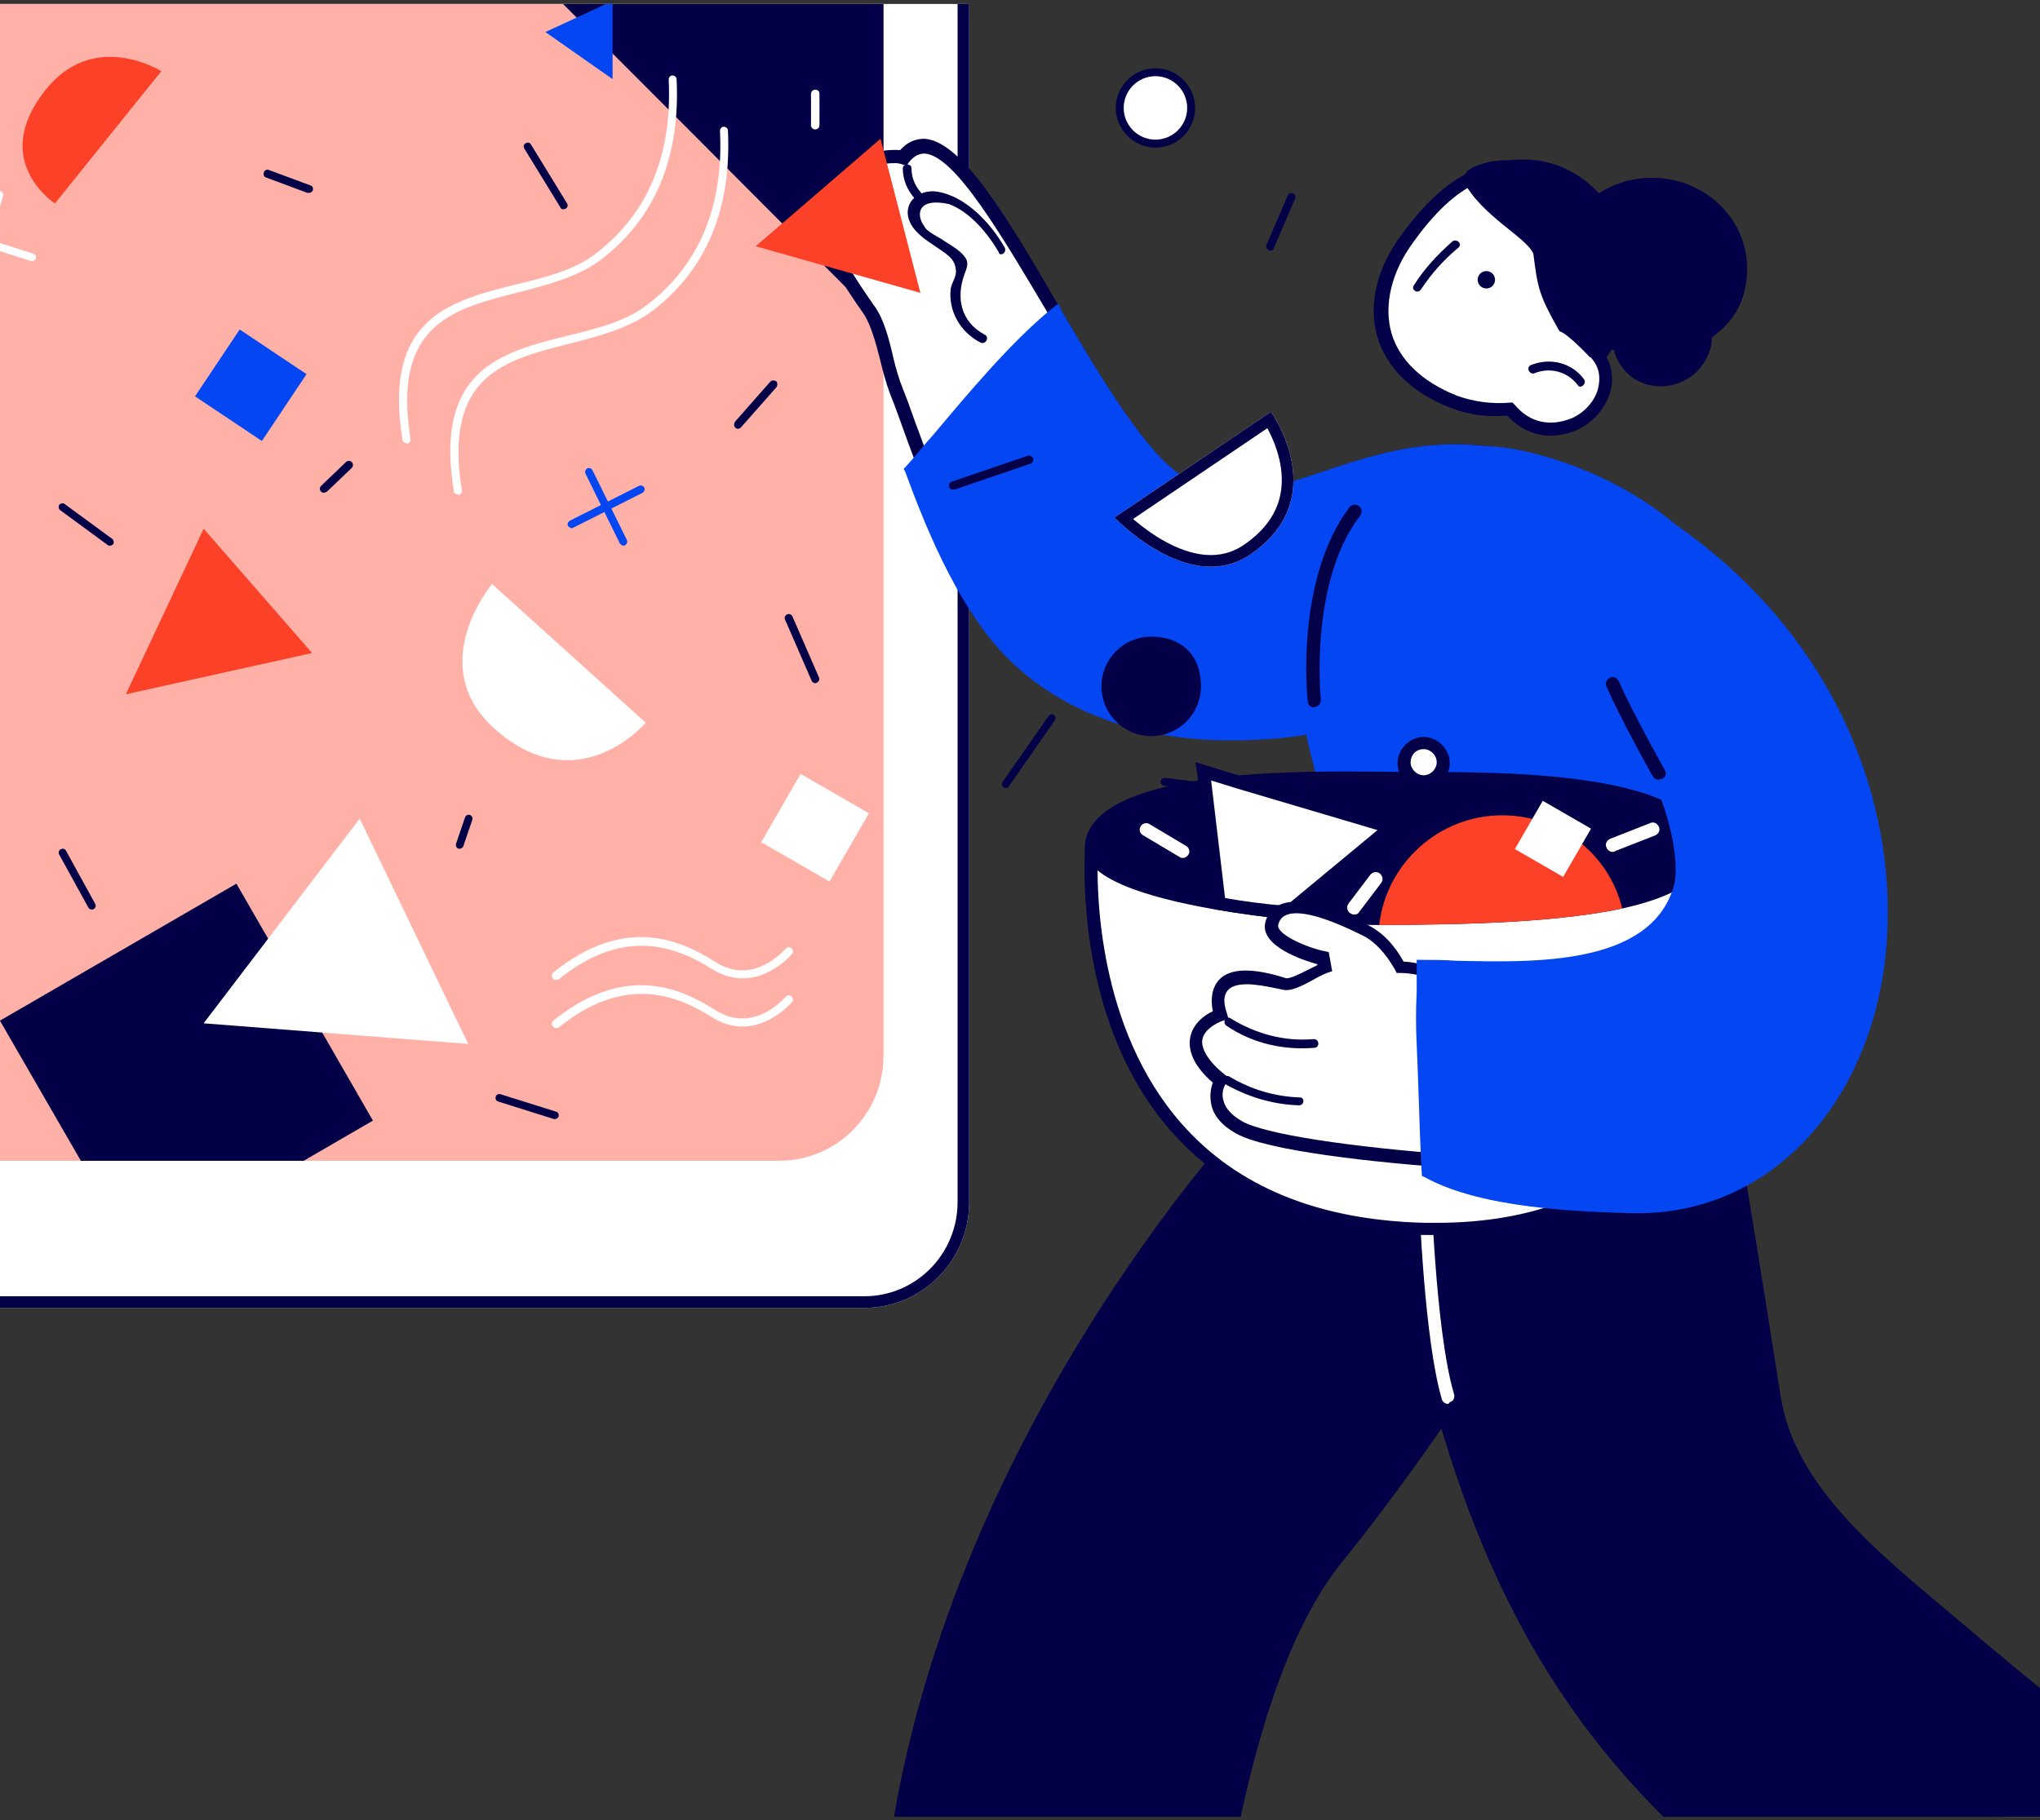 <svg width="270" height="241" viewBox="0 0 270 241" fill="none" xmlns="http://www.w3.org/2000/svg">
<rect x="0" y="0" width="270" height="241" fill="#333333" stroke="none"/>
<g clip-path="url(#clip0)">
<path d="M174.594 137.1C145.199 166.495 116.38 214.334 116.38 262.75L160.53 265.632C160.53 265.632 163.412 224.363 177.591 206.841C196.611 183.325 219.09 145.746 220.012 134.795C220.704 123.844 174.594 137.1 174.594 137.1Z" fill="#030047"/>
<path d="M274.074 229.666L300.126 245.92L268.54 294.796C268.54 294.796 263.123 291.569 265.313 279.811C267.503 268.053 253.209 255.833 253.209 255.833L274.074 229.666Z" fill="white"/>
<path d="M268.885 295.952L268.193 295.491C267.963 295.376 262.314 291.803 264.504 279.583C266.579 268.402 252.746 256.528 252.631 256.413L251.939 255.837L273.842 228.401L301.392 245.462L268.885 295.952ZM254.476 255.721C257.242 258.258 268.308 269.093 266.349 279.929C264.85 288.344 267.271 292.148 268.539 293.532L299.087 246.154L274.418 230.822L254.476 255.721Z" fill="#030047"/>
<path d="M182.774 148.974C192.112 222.519 216.55 242.116 257.011 268.745L282.487 233.471C282.487 233.471 271.19 224.71 258.741 214.104C248.942 205.805 237.645 197.044 235.686 184.94C226.233 124.766 225.196 121.308 216.435 114.622C207.674 107.936 182.774 148.974 182.774 148.974Z" fill="#030047"/>
<path d="M191.65 185.862C191.304 185.862 190.958 185.632 190.843 185.286C188.538 177.447 187.846 160.156 187.731 156.352C183.811 155.545 178.278 153.009 177.932 152.894C177.471 152.663 177.356 152.202 177.471 151.741C177.702 151.28 178.163 151.165 178.624 151.28C178.739 151.28 184.964 154.162 188.653 154.623L189.345 154.738V155.43C189.345 155.66 189.921 176.179 192.457 184.594C192.572 185.055 192.342 185.517 191.881 185.632C191.765 185.862 191.65 185.862 191.65 185.862Z" fill="white"/>
<path d="M114.41 173.146H-17.938C-25.57 173.146 -31.803 166.984 -31.803 159.281V-29.787C-31.803 -37.42 -25.641 -43.652 -17.938 -43.652H114.41C122.043 -43.652 128.275 -37.49 128.275 -29.787V159.281C128.205 166.913 122.043 173.146 114.41 173.146Z" fill="white"/>
<path fill-rule="evenodd" clip-rule="evenodd" d="M-17.938 171.609H114.41C121.179 171.609 126.672 166.078 126.738 159.273V-29.787C126.738 -36.636 121.199 -42.115 114.41 -42.115H-17.938C-24.787 -42.115 -30.266 -36.576 -30.266 -29.787V159.281C-30.266 166.13 -24.727 171.609 -17.938 171.609ZM128.275 159.281V-29.787C128.275 -37.49 122.043 -43.652 114.41 -43.652H-17.938C-25.641 -43.652 -31.803 -37.42 -31.803 -29.787V159.281C-31.803 166.984 -25.57 173.146 -17.938 173.146H114.41C122.043 173.146 128.205 166.913 128.275 159.281Z" fill="#030047"/>
<path d="M116.932 -18.724V139.813C116.932 147.446 110.77 153.678 103.067 153.678H-6.733C-14.366 153.678 -20.598 147.516 -20.598 139.813V-18.724C-20.598 -26.357 -14.435 -32.589 -6.733 -32.589H103.067C110.77 -32.519 116.932 -26.357 116.932 -18.724Z" fill="#FFB1A7"/>
<path d="M64.135 -9.83C81.781 7.746 99.358 25.392 116.934 43.039V-18.654C116.934 -26.286 110.772 -32.519 103.069 -32.519H41.307C48.939 -24.956 56.572 -17.393 64.135 -9.83Z" fill="#030047"/>
<path d="M51.882 158.86H44.459V166.283H51.882V158.86Z" fill="white"/>
<path d="M196.493 59.868C175.974 57.562 164.101 74.853 151.536 59.868C140.124 46.265 126.291 11.798 119.374 20.79C116.608 20.674 114.763 20.79 112.688 24.594C108.654 25.401 104.273 25.977 114.879 41.078C116.608 43.499 117.184 48.456 118.452 51.683C122.833 62.75 126.867 77.044 134.936 84.652C154.303 102.635 188.885 94.565 193.957 87.764C202.833 75.891 196.493 59.868 196.493 59.868Z" fill="white"/>
<path d="M166.521 96.411C157.184 96.411 144.389 94.451 134.475 85.23C127.674 78.889 123.639 67.938 120.066 58.255C119.259 56.065 118.567 53.99 117.76 52.03C117.299 50.762 116.838 49.148 116.492 47.65C115.916 45.344 115.224 42.924 114.302 41.54C108.769 33.702 106.809 28.975 107.846 26.439C108.538 24.595 110.498 24.134 112.342 23.788C114.417 20.099 116.492 19.753 119.143 19.869C120.066 18.831 121.103 18.37 122.371 18.37C127.328 18.716 133.322 28.745 140.123 40.503C144.158 47.419 148.423 54.682 152.343 59.293C159.374 67.708 165.945 65.517 174.937 62.52C181.161 60.445 188.193 58.025 196.723 59.062H197.3L197.53 59.523C197.761 60.215 203.871 76.238 194.994 88.227C192.228 91.915 182.89 95.258 172.631 96.181C170.787 96.296 168.712 96.411 166.521 96.411ZM118.337 21.598C116.492 21.598 115.109 22.059 113.61 25.056L113.38 25.402L112.803 25.517C111.305 25.863 109.806 26.094 109.46 27.131C108.653 28.975 110.844 33.586 115.8 40.618C116.953 42.232 117.645 44.768 118.221 47.304C118.567 48.803 119.028 50.301 119.489 51.454C120.296 53.414 120.988 55.604 121.795 57.679C125.253 67.247 129.288 77.967 135.743 84.077C147.501 95.028 163.755 95.374 172.4 94.567C183.351 93.529 191.421 90.071 193.496 87.304C200.989 77.16 196.954 63.558 196.032 60.791C188.078 60.1 181.392 62.29 175.513 64.249C166.521 67.247 158.798 69.898 151.075 60.561C147.04 55.834 142.89 48.572 138.74 41.54C132.631 31.281 126.406 20.56 122.371 20.33C121.91 20.33 121.103 20.445 120.296 21.483L120.066 21.828H119.605C119.028 21.598 118.682 21.598 118.337 21.598Z" fill="#030047"/>
<path d="M196.49 59.87C175.971 57.564 164.098 74.855 151.533 59.87C147.729 55.259 143.695 48.458 139.66 41.656C133.089 47.074 126.173 55.835 120.64 62.291C124.098 71.628 128.478 81.541 134.703 87.305C154.069 105.288 188.998 94.567 194.07 87.651C202.831 75.893 196.49 59.87 196.49 59.87Z" fill="#0346F2"/>
<path d="M163.064 98.025C151.306 98.025 141.277 94.567 134.13 87.881C127.444 81.656 122.948 71.051 119.836 62.521L119.605 62.06L119.951 61.714C121.104 60.446 122.257 58.947 123.525 57.564C128.366 51.8 133.784 45.345 139.087 40.964L140.049 40.21L140.51 41.132C144.198 47.472 148.464 54.619 152.383 59.23C159.415 67.645 165.831 65.518 174.822 62.521C181.047 60.446 188.079 58.025 196.609 59.062H197.185L197.416 59.523C197.646 60.215 203.756 76.238 194.88 88.227C192.113 91.916 181.393 96.642 168.712 97.795C166.753 97.91 164.908 98.025 163.064 98.025ZM121.68 62.405C124.793 70.705 129.058 80.849 135.398 86.613C146.003 96.527 160.759 96.757 168.597 96.066C180.355 95.028 190.961 90.648 193.497 87.189C200.989 77.045 196.955 63.443 196.033 60.676C188.079 59.985 181.393 62.175 175.514 64.135C166.522 67.132 158.799 69.783 151.075 60.446C147.271 55.95 143.237 49.149 139.663 42.924C134.706 47.189 129.634 53.299 125.023 58.601C123.755 59.985 122.718 61.253 121.68 62.405Z" fill="#0346F2"/>
<path d="M132.978 32.778C131.134 29.551 127.906 26.092 124.218 25.401C121.912 24.94 119.491 26.553 120.298 29.09C120.875 30.703 122.488 31.741 123.872 32.663C125.14 33.585 126.523 34.162 126.523 36.006C126.523 36.698 125.947 37.505 125.831 38.196C125.486 41.193 127.099 43.96 129.751 45.343C130.442 45.689 131.019 44.652 130.327 44.306C127.099 42.577 126.523 39.349 127.676 36.237C128.137 35.084 128.252 34.508 127.33 33.585C126.523 32.778 125.37 32.202 124.563 31.626C123.987 31.28 122.604 30.588 122.373 30.012C121.22 28.513 121.336 26.092 125.601 27.015C128.367 28.052 130.673 30.819 132.172 33.355C132.287 34.046 133.324 33.47 132.978 32.778Z" fill="#030047"/>
<path d="M120.41 36.582C116.837 33.7 114.301 30.818 113.379 26.092C113.263 25.401 112.111 25.631 112.226 26.438C113.148 31.395 115.799 34.392 119.488 37.504C120.18 37.85 120.987 37.043 120.41 36.582Z" fill="#030047"/>
<path d="M121.909 25.516C121.102 24.594 120.641 23.556 120.641 22.288C120.641 21.597 119.488 21.597 119.488 22.288C119.488 23.787 120.065 25.17 121.102 26.323C121.563 26.899 122.37 26.092 121.909 25.516Z" fill="#030047"/>
<path d="M208.708 24.248C208.362 24.018 208.132 23.903 207.786 23.672C207.44 23.442 207.21 23.326 206.864 23.211C203.29 21.482 199.256 21.712 195.567 23.211C194.991 23.442 194.414 23.787 193.838 24.018C190.725 25.862 188.189 28.744 185.999 31.626C180.351 39.349 181.273 49.032 192.224 53.182C194.645 54.105 197.181 54.45 199.717 54.105C202.022 56.871 205.25 57.332 208.132 56.064C211.475 54.681 213.665 50.416 211.475 47.073C212.051 46.381 212.512 45.574 212.973 44.652V44.537C216.777 37.159 214.702 28.514 208.708 24.248Z" fill="white"/>
<path d="M205.252 57.677C203.062 57.677 201.102 56.755 199.488 55.026C196.952 55.257 194.301 54.911 191.995 53.989C186.923 52.029 183.58 48.801 182.312 44.651C181.044 40.386 182.197 35.545 185.425 31.164C187.384 28.513 190.036 25.285 193.494 23.326C194.07 22.98 194.646 22.634 195.338 22.403C199.488 20.674 203.753 20.674 207.327 22.403C207.673 22.519 207.903 22.749 208.249 22.864C208.595 23.095 208.941 23.326 209.171 23.441L209.286 23.556C215.742 28.052 217.701 37.274 213.897 45.112C213.552 45.919 213.09 46.611 212.629 47.303C213.436 48.686 213.552 50.415 213.09 52.029C212.399 54.219 210.67 56.063 208.595 56.986C207.442 57.447 206.289 57.677 205.252 57.677ZM200.18 53.297L200.526 53.643C202.485 55.948 205.136 56.525 208.018 55.372C209.632 54.68 211.016 53.182 211.477 51.568C211.707 50.646 211.938 49.147 210.9 47.764L210.554 47.303L210.9 46.842C211.477 46.035 211.823 45.343 212.284 44.536V44.421C215.742 37.274 214.013 28.974 208.249 24.939L208.134 24.824C207.903 24.709 207.673 24.478 207.442 24.363C207.096 24.248 206.866 24.017 206.635 23.902C203.523 22.403 199.834 22.403 196.145 23.902C195.569 24.132 194.992 24.363 194.531 24.709C191.304 26.553 188.768 29.666 187.038 32.086C184.157 36.006 183.119 40.386 184.157 44.075C185.194 47.648 188.191 50.53 192.802 52.375C194.992 53.182 197.528 53.528 199.949 53.297H200.18Z" fill="#030047"/>
<path d="M197.874 37.103C197.91 36.468 197.423 35.923 196.788 35.888C196.152 35.852 195.608 36.339 195.572 36.974C195.537 37.61 196.023 38.154 196.659 38.19C197.294 38.225 197.839 37.739 197.874 37.103Z" fill="#030047"/>
<path d="M187.15 37.735C188.533 35.545 190.263 33.701 192.222 31.972C192.799 31.511 193.605 32.318 193.029 32.779C191.069 34.392 189.456 36.237 188.072 38.312C187.611 39.003 186.689 38.312 187.15 37.735Z" fill="#030047"/>
<path d="M202.598 48.342C205.134 47.305 208.016 47.997 209.63 50.187C210.091 50.763 209.169 51.57 208.823 50.994C207.555 49.265 205.25 48.573 203.175 49.38C202.483 49.726 201.907 48.688 202.598 48.342Z" fill="#030047"/>
<path d="M211.705 47.422C211.705 47.422 210.552 47.307 210.437 47.307C210.437 47.307 207.555 44.194 206.402 43.848C203.635 39.007 203.52 38.085 202.944 33.589C202.021 31.399 196.142 28.632 193.722 24.021C193.722 22.523 194.874 22.177 195.451 21.946C199.14 20.448 203.174 21.485 206.748 23.214C207.094 23.329 207.324 23.56 207.67 23.675C208.016 23.906 208.246 24.021 208.477 24.252C215.163 28.632 219.313 38.661 211.705 47.422Z" fill="#030047"/>
<path d="M219.2 23.559C211.477 23.213 205.713 29.438 205.252 36.931C205.137 38.429 205.598 39.582 206.405 40.504C207.673 43.271 210.439 45.346 213.667 46.383V46.498C214.013 47.997 215.166 49.495 216.549 50.302C219.2 51.801 222.658 51.225 224.733 49.034C225.886 47.766 226.578 46.268 226.578 44.654C228.883 43.04 230.612 40.735 231.073 37.622C232.342 30.014 226.347 23.789 219.2 23.559Z" fill="#030047"/>
<path d="M196.489 59.867C181.388 59.637 168.592 79.003 174.471 100.213C179.082 116.928 164.097 140.56 164.097 140.56C164.097 140.56 203.866 144.94 227.498 139.176C227.498 139.176 240.985 85.919 220.466 69.435C213.434 63.671 203.06 59.983 196.489 59.867Z" fill="#0346F2"/>
<path d="M195.109 142.983C178.625 142.983 164.331 141.484 164.1 141.484L162.717 141.369L163.408 140.216C163.524 139.985 178.164 116.7 173.668 100.561C170.44 88.919 172.515 76.93 179.201 68.284C183.697 62.406 189.922 59.062 196.262 59.062C196.377 59.062 196.492 59.062 196.607 59.062C202.717 59.178 213.438 62.636 221.046 68.861C241.68 85.46 228.885 137.219 228.423 139.409L228.308 139.87L227.847 139.985C218.279 142.291 206.175 142.983 195.109 142.983ZM165.599 139.755C172.746 140.446 205.945 143.213 226.81 138.372C228.078 132.954 238.683 85.115 219.893 70.014C212.515 64.019 202.256 60.792 196.492 60.676C190.613 60.561 184.849 63.673 180.469 69.207C174.129 77.391 172.169 88.803 175.282 99.985C179.432 114.855 168.596 134.683 165.599 139.755Z" fill="#0346F2"/>
<path d="M173.897 93.644C173.436 93.644 173.09 93.298 173.09 92.837C172.975 92.145 171.476 76.583 178.623 67.131C178.969 66.785 179.43 66.67 179.891 67.016C180.237 67.361 180.352 67.822 180.007 68.284C173.205 77.16 174.819 92.606 174.819 92.722C174.819 93.183 174.473 93.529 173.897 93.644Z" fill="#030047"/>
<path d="M190.149 162.693C189.573 162.693 189.112 162.693 188.535 162.693C174.357 162.347 163.29 157.851 155.797 149.321C143.809 135.834 144.27 116.007 144.5 111.972L232.224 110.819C232.455 115.2 233.031 137.102 220.467 150.935C213.435 158.658 203.175 162.693 190.149 162.693Z" fill="white"/>
<path d="M231.419 111.627C231.65 117.39 231.65 137.333 219.892 150.244C212.86 157.967 202.831 161.886 190.151 161.886C189.574 161.886 189.113 161.886 188.537 161.886C174.589 161.541 163.753 157.16 156.375 148.745C145.309 136.18 145.078 118.082 145.309 112.779L231.419 111.627ZM233.033 109.897L143.695 111.05C143.695 111.05 138.508 162.347 188.537 163.5C189.113 163.5 189.69 163.5 190.151 163.5C238.336 163.5 233.033 109.897 233.033 109.897Z" fill="#030047"/>
<path d="M214.701 120.274C204.441 122.464 189.917 122.349 184.614 122.464C184.038 122.464 183.346 122.464 182.539 122.464C179.542 122.464 175.392 122.233 170.896 121.772C167.553 121.426 164.095 120.965 160.752 120.389C151.53 118.775 143.576 116.239 143.576 112.204C143.691 107.132 150.493 104.596 158.562 103.328C160.406 102.982 162.251 102.867 164.21 102.637C172.164 101.945 180.234 102.176 183.577 102.176C191.415 102.406 223.692 100.792 225.652 111.743C226.459 116.239 221.502 118.775 214.701 120.274Z" fill="#030047"/>
<path d="M170.555 120.848C167.327 120.503 164.33 120.157 161.448 119.696L159.258 102.174L184.157 109.551L170.555 120.848Z" fill="white"/>
<path d="M160.297 103.326L163.64 104.364L182.314 109.897L170.21 119.926C167.444 119.695 164.677 119.349 162.141 118.888L160.297 103.326ZM158.222 100.905L158.567 103.326L160.758 120.387C164.101 120.963 167.559 121.424 170.902 121.77L186.003 109.205L164.216 102.75L158.222 100.905Z" fill="#030047"/>
<path d="M214.707 120.272C204.447 122.462 189.923 122.347 184.62 122.462C184.044 122.462 183.352 122.462 182.545 122.462C183.467 114.278 190.499 107.938 198.799 107.938C206.522 107.938 212.977 113.125 214.707 120.272Z" fill="#FB4128"/>
<path d="M210.577 109.706L204.188 106.018L200.5 112.407L206.889 116.095L210.577 109.706Z" fill="white"/>
<path d="M188.425 103.556C189.889 103.556 191.076 102.369 191.076 100.904C191.076 99.44 189.889 98.253 188.425 98.253C186.96 98.253 185.773 99.44 185.773 100.904C185.773 102.369 186.96 103.556 188.425 103.556Z" fill="white"/>
<path d="M188.425 104.48C186.465 104.48 184.967 102.866 184.967 101.022C184.967 99.177 186.581 97.564 188.425 97.564C190.269 97.564 191.883 99.177 191.883 101.022C191.883 102.866 190.269 104.48 188.425 104.48ZM188.425 99.177C187.388 99.177 186.696 99.984 186.696 100.906C186.696 101.829 187.503 102.636 188.425 102.636C189.347 102.636 190.154 101.829 190.154 100.906C190.154 99.984 189.347 99.177 188.425 99.177Z" fill="#030047"/>
<path d="M156.604 113.585C156.488 113.585 156.258 113.585 156.142 113.469L151.301 110.587C150.84 110.357 150.725 109.781 150.955 109.435C151.186 108.974 151.762 108.858 152.108 109.089L156.949 111.971C157.411 112.201 157.526 112.778 157.295 113.124C157.18 113.354 156.834 113.585 156.604 113.585Z" fill="white"/>
<path d="M213.437 112.782C213.092 112.782 212.746 112.552 212.63 112.206C212.4 111.745 212.631 111.284 213.092 111.053L218.394 108.978C218.855 108.748 219.316 108.978 219.547 109.439C219.778 109.9 219.547 110.361 219.086 110.592L213.783 112.667C213.668 112.782 213.553 112.782 213.437 112.782Z" fill="white"/>
<path d="M179.199 121.081C178.969 121.081 178.853 120.966 178.623 120.85C178.277 120.504 178.162 120.043 178.508 119.582L181.39 115.778C181.735 115.432 182.196 115.317 182.658 115.663C183.003 116.009 183.119 116.47 182.773 116.931L179.891 120.735C179.776 120.966 179.545 121.081 179.199 121.081Z" fill="white"/>
<path d="M192.804 128.92C189.922 129.035 187.386 128.113 185.311 128.113C184.273 126.269 182.775 124.194 180.7 123.271C174.36 120.159 169.172 118.891 168.365 122.465C167.789 125.116 175.167 126.96 175.167 126.96L175.397 128.228C173.438 129.035 171.247 130.764 169.979 130.419C161.564 127.767 160.527 131.456 161.564 134.453C161.564 134.453 154.187 136.989 161.68 143.214C161.68 143.214 159.259 146.672 163.985 149.439C167.443 151.514 180.585 153.243 193.841 154.05C193.265 145.289 192.919 137.566 192.804 128.92Z" fill="white"/>
<path d="M194.764 154.859L193.842 154.744C181.738 153.937 167.444 152.323 163.524 150.018C161.68 148.98 160.527 147.597 160.297 146.098C160.066 144.945 160.297 143.908 160.527 143.332C158.106 141.257 157.184 139.182 157.53 137.337C157.876 135.493 159.49 134.34 160.527 133.879C160.181 132.265 160.412 130.767 161.334 129.729C162.833 128.115 165.83 128.115 170.21 129.499C170.671 129.614 172.055 128.922 172.977 128.461C173.438 128.231 173.899 128 174.36 127.769V127.654C172.285 127.078 166.867 125.233 167.444 122.236C167.674 121.084 168.366 120.277 169.288 119.816C171.478 118.778 175.282 119.585 181.046 122.467C182.89 123.389 184.504 125.003 185.772 127.308C186.579 127.308 187.386 127.539 188.308 127.654C189.692 127.885 191.19 128.231 192.804 128.115H193.726V129.037C193.726 137.337 194.187 144.715 194.764 154.052V154.859ZM165.023 130.306C163.64 130.306 162.948 130.651 162.602 130.997C161.68 131.919 162.141 133.418 162.372 134.11L162.602 134.917L161.795 135.147C161.795 135.147 159.49 135.954 159.144 137.568C158.913 138.836 159.951 140.565 162.141 142.294L162.717 142.755L162.256 143.447C162.256 143.447 161.565 144.369 161.91 145.637C162.141 146.675 162.948 147.597 164.331 148.404C167.213 150.133 178.625 151.862 192.804 152.899C192.343 144.369 191.997 137.337 191.882 129.614C190.383 129.614 189.115 129.383 187.963 129.153C187.04 128.922 186.118 128.807 185.311 128.807H184.85L184.62 128.346C183.352 126.156 181.968 124.657 180.354 123.85C173.899 120.622 171.248 120.622 170.095 121.199C169.634 121.429 169.288 121.89 169.173 122.467C168.942 123.62 172.631 125.349 175.282 125.925L175.859 126.04L176.32 128.576L175.628 128.807C175.052 129.037 174.36 129.383 173.784 129.729C172.285 130.536 170.787 131.343 169.634 130.997C167.559 130.536 166.06 130.306 165.023 130.306Z" fill="#030047"/>
<path d="M208.366 68.054C203.179 69.207 199.259 73.818 199.144 79.121C199.029 84.539 208.596 87.766 215.052 95.374C220.815 102.06 223.582 113.127 222.314 117.507C218.51 130.418 197.645 127.767 188.308 127.882C188.308 131.34 188.193 134.798 188.308 138.257C188.539 143.559 188.769 149.784 188.884 155.202C196.262 159.237 208.942 159.583 215.628 159.813C252.055 160.851 265.312 99.985 220.239 69.438C220.239 69.438 214.014 66.786 208.366 68.054C208.481 68.054 208.596 68.054 208.366 68.054Z" fill="#0346F2"/>
<path d="M216.78 160.621C216.434 160.621 216.204 160.621 215.858 160.621C209.057 160.39 196.261 160.044 188.653 155.895L188.192 155.664L188.077 153.589C187.846 148.632 187.731 143.099 187.501 138.257C187.385 135.952 187.385 133.646 187.501 131.341C187.501 130.188 187.501 129.036 187.501 127.883V127.076H188.307C189.575 127.076 191.074 127.076 192.688 127.191C202.947 127.422 218.394 127.883 221.507 117.393C222.659 113.473 220.123 102.868 214.359 96.067C211.708 92.954 208.596 90.649 205.829 88.574C201.794 85.462 198.221 82.81 198.336 79.237C198.452 73.588 202.486 68.632 208.135 67.364H208.25C214.244 65.98 220.469 68.632 220.815 68.747L220.93 68.862C248.135 87.306 253.783 116.701 247.559 136.067C242.602 151.284 230.844 160.621 216.78 160.621ZM189.921 154.627C197.184 158.315 209.749 158.661 215.858 158.892C229.576 159.353 241.103 150.246 245.945 135.376C252.054 116.586 246.521 88.113 220.123 70.13C219.432 69.9 213.898 67.709 208.826 68.862H208.596C203.639 70.015 200.181 74.165 200.065 79.122C200.065 81.888 203.063 84.078 206.867 87.076C209.748 89.266 212.976 91.686 215.743 94.914C221.622 101.831 224.619 113.128 223.236 117.854C219.777 129.612 203.524 129.151 192.688 128.92C191.42 128.92 190.267 128.805 189.23 128.805C189.23 129.727 189.23 130.534 189.23 131.456C189.23 133.647 189.23 136.067 189.23 138.257C189.345 143.099 189.575 148.632 189.806 153.589L189.921 154.627Z" fill="#0346F2"/>
<path d="M173.903 137.564C169.984 137.91 166.18 136.873 162.837 134.798C162.26 134.452 161.684 135.374 162.376 135.835C165.834 138.141 169.868 139.063 174.018 138.717C174.71 138.602 174.595 137.564 173.903 137.564Z" fill="#030047"/>
<path d="M172.054 145.289C168.711 145.174 165.599 144.252 162.717 142.523C162.141 142.177 161.449 143.099 162.025 143.445C165.023 145.174 168.366 146.211 171.824 146.327C172.631 146.442 172.746 145.289 172.054 145.289Z" fill="#030047"/>
<path d="M219.548 103.214C219.202 103.214 218.972 103.099 218.741 102.753C218.511 102.407 214.245 94.684 212.631 90.88C212.401 90.419 212.631 89.958 213.093 89.727C213.554 89.497 214.015 89.727 214.245 90.188C215.859 93.877 220.24 101.831 220.355 101.946C220.586 102.407 220.47 102.868 220.009 103.099C219.779 103.099 219.663 103.214 219.548 103.214Z" fill="#030047"/>
<path d="M147.508 68.511L168.207 54.516C168.207 54.516 176.44 65.885 165.541 73.372C157.426 78.978 147.508 68.511 147.508 68.511Z" fill="white"/>
<path fill-rule="evenodd" clip-rule="evenodd" d="M164.668 72.108L164.671 72.105C167.158 70.397 168.468 68.532 169.109 66.748C169.756 64.946 169.762 63.11 169.449 61.414C169.136 59.715 168.511 58.203 167.953 57.106C167.878 56.959 167.805 56.82 167.735 56.69L149.966 68.705C150.034 68.764 150.104 68.824 150.177 68.885C151.183 69.736 152.591 70.802 154.22 71.696C157.544 73.519 161.34 74.406 164.668 72.108ZM148.649 69.595C147.922 68.948 147.508 68.511 147.508 68.511L168.207 54.516C168.207 54.516 168.283 54.62 168.41 54.816C168.556 55.041 168.769 55.384 169.014 55.826C170.784 59.028 174.198 67.424 165.541 73.372C159.084 77.833 151.484 72.116 148.649 69.595Z" fill="#030047"/>
<path d="M65.126 77.321L85.463 95.681C85.463 95.681 76.572 106.193 65.627 96.627C55.959 88.2 65.126 77.321 65.126 77.321Z" fill="white"/>
<path d="M21.348 9.426L7.273 26.932C7.273 26.932 -1.41 21.33 5.943 12.017C12.385 3.754 21.348 9.426 21.348 9.426Z" fill="#FB4128"/>
<path d="M72.188 4.246L81.081 0.114V10.478L72.188 4.246Z" fill="#0346F2"/>
<path d="M152.927 19.048C155.557 19.048 157.688 16.916 157.688 14.286C157.688 11.656 155.557 9.524 152.927 9.524C150.297 9.524 148.165 11.656 148.165 14.286C148.165 16.916 150.297 19.048 152.927 19.048Z" fill="white"/>
<path d="M152.926 19.538C150.055 19.538 147.674 17.157 147.674 14.286C147.674 11.415 150.055 9.034 152.926 9.034C155.797 9.034 158.178 11.415 158.178 14.286C158.178 17.157 155.867 19.538 152.926 19.538ZM152.926 10.085C150.615 10.085 148.724 11.975 148.724 14.286C148.724 16.597 150.615 18.488 152.926 18.488C155.237 18.488 157.127 16.597 157.127 14.286C157.127 11.975 155.237 10.085 152.926 10.085Z" fill="#030047"/>
<path d="M100.022 32.601L116.543 18.37L121.817 38.772L100.022 32.601Z" fill="#FB4128"/>
<path d="M105.968 102.456L100.751 111.491L109.787 116.708L115.004 107.672L105.968 102.456Z" fill="white"/>
<path d="M73.588 129.729C73.448 129.729 73.308 129.659 73.168 129.519C72.958 129.309 73.028 128.959 73.238 128.749C82.621 121.186 89.974 124.337 94.666 127.348C99.707 130.569 103.769 125.807 103.979 125.597C104.189 125.387 104.469 125.317 104.749 125.527C104.959 125.737 105.029 126.018 104.819 126.298C104.749 126.368 100.058 131.97 94.175 128.258C89.694 125.457 82.761 122.516 73.938 129.659C73.798 129.729 73.728 129.729 73.588 129.729Z" fill="white"/>
<path d="M73.588 136.103C73.448 136.103 73.308 136.033 73.168 135.893C72.958 135.683 73.028 135.333 73.238 135.123C82.621 127.56 89.974 130.711 94.666 133.722C99.707 136.943 103.769 132.181 103.979 131.971C104.189 131.761 104.469 131.691 104.749 131.901C104.959 132.111 105.029 132.392 104.819 132.672C104.749 132.742 100.058 138.344 94.175 134.632C89.694 131.831 82.761 128.89 73.938 136.033C73.798 136.033 73.728 136.103 73.588 136.103Z" fill="white"/>
<path d="M82.538 72.24C82.328 72.24 82.188 72.1 82.047 71.96L77.496 62.717C77.356 62.437 77.496 62.156 77.706 62.016C77.986 61.876 78.266 62.016 78.406 62.226L82.958 71.47C83.098 71.75 82.958 72.03 82.748 72.17C82.678 72.24 82.608 72.24 82.538 72.24Z" fill="#0346F2"/>
<path d="M75.674 69.927C75.463 69.927 75.323 69.787 75.183 69.647C75.043 69.367 75.183 69.087 75.393 68.947L84.567 64.325C84.847 64.185 85.127 64.325 85.267 64.535C85.407 64.745 85.267 65.095 85.057 65.235L75.884 69.857C75.814 69.927 75.744 69.927 75.674 69.927Z" fill="#0346F2"/>
<path d="M158.948 90.867C158.948 94.508 156.007 97.449 152.366 97.449C148.724 97.449 145.783 94.508 145.783 90.867C145.783 87.225 148.724 84.284 152.366 84.284C156.007 84.284 158.948 86.385 158.948 90.867Z" fill="#030047"/>
<path d="M49.358 148.358L40.185 153.68H10.704L-0.01 135.123L31.291 116.986L49.358 148.358Z" fill="#030047"/>
<path d="M26.95 135.474L47.608 108.374L61.963 138.205L26.95 135.474Z" fill="white"/>
<path d="M73.448 148.148C73.377 148.148 73.378 148.148 73.308 148.148L65.955 145.837C65.675 145.767 65.535 145.487 65.605 145.207C65.675 144.927 65.955 144.787 66.235 144.857L73.588 147.168C73.868 147.238 74.008 147.518 73.938 147.798C73.868 148.008 73.658 148.148 73.448 148.148Z" fill="#030047"/>
<path d="M60.84 112.362C60.77 112.362 60.7 112.362 60.7 112.362C60.42 112.292 60.28 111.942 60.35 111.732L61.54 108.23C61.61 107.95 61.96 107.81 62.17 107.88C62.451 107.95 62.591 108.3 62.521 108.51L61.33 112.012C61.26 112.222 61.05 112.362 60.84 112.362Z" fill="#030047"/>
<path d="M12.175 120.416C11.965 120.416 11.825 120.346 11.685 120.136L7.834 113.134C7.694 112.853 7.764 112.573 8.044 112.433C8.324 112.293 8.604 112.363 8.744 112.643L12.595 119.646C12.736 119.926 12.665 120.206 12.385 120.346C12.315 120.416 12.245 120.416 12.175 120.416Z" fill="#030047"/>
<path d="M133.109 104.311C133.039 104.311 132.899 104.311 132.829 104.241C132.619 104.1 132.549 103.75 132.689 103.54L138.781 94.787C138.921 94.577 139.271 94.507 139.481 94.647C139.692 94.787 139.762 95.137 139.622 95.347L133.529 104.1C133.459 104.241 133.319 104.311 133.109 104.311Z" fill="#030047"/>
<path d="M159.367 104.661C159.367 104.661 159.297 104.661 159.367 104.661L154.115 104.031C153.835 104.031 153.625 103.751 153.625 103.471C153.625 103.191 153.905 102.98 154.185 102.98L159.367 103.611C159.647 103.611 159.857 103.891 159.857 104.171C159.857 104.451 159.647 104.661 159.367 104.661Z" fill="#030047"/>
<path d="M107.898 17.13C107.618 17.13 107.338 16.92 107.338 16.57V12.438C107.338 12.158 107.548 11.878 107.898 11.878C108.248 11.878 108.458 12.088 108.458 12.438V16.57C108.458 16.92 108.178 17.13 107.898 17.13Z" fill="white"/>
<path d="M40.572 49.532L31.721 43.62L25.809 52.471L34.661 58.383L40.572 49.532Z" fill="#0346F2"/>
<path d="M16.658 91.915L26.952 69.997L41.307 86.453L16.658 91.915Z" fill="#FB4128"/>
<path d="M53.769 58.656C53.489 58.656 53.279 58.446 53.279 58.236C50.618 42.06 59.652 39.819 68.335 37.648C72.116 36.738 76.037 35.758 78.838 33.587C85.701 28.335 88.992 20.632 88.502 10.549C88.502 10.268 88.712 9.988 88.992 9.988C89.272 9.988 89.552 10.198 89.552 10.479C90.043 20.912 86.681 28.965 79.469 34.427C76.458 36.668 72.466 37.718 68.615 38.699C60.002 40.869 51.879 42.9 54.33 58.096C54.4 58.376 54.19 58.656 53.91 58.726C53.84 58.656 53.769 58.656 53.769 58.656Z" fill="white"/>
<path d="M60.562 65.447C60.282 65.447 60.072 65.237 60.072 65.027C57.411 48.851 66.445 46.61 75.128 44.439C78.909 43.529 82.831 42.549 85.632 40.378C92.494 35.126 95.785 27.423 95.295 17.34C95.295 17.059 95.505 16.779 95.785 16.779C96.065 16.779 96.345 16.989 96.345 17.27C96.835 27.703 93.474 35.756 86.262 41.218C83.251 43.459 79.259 44.509 75.408 45.49C66.795 47.66 58.672 49.691 61.123 64.887C61.193 65.167 60.983 65.447 60.703 65.517C60.633 65.377 60.633 65.447 60.562 65.447Z" fill="white"/>
<path d="M4.263 34.567C4.193 34.567 4.123 34.567 4.123 34.567L-8.411 30.575C-8.691 30.505 -8.831 30.225 -8.761 29.945C-8.691 29.665 -8.411 29.525 -8.131 29.595L4.403 33.586C4.683 33.657 4.823 33.937 4.753 34.217C4.683 34.427 4.473 34.567 4.263 34.567Z" fill="white"/>
<path d="M-3.931 38.837C-4.001 38.837 -4.001 38.837 -4.071 38.837C-4.352 38.767 -4.492 38.487 -4.422 38.207L-0.57 25.673C-0.5 25.393 -0.22 25.253 0.06 25.323C0.34 25.393 0.48 25.673 0.41 25.953L-3.441 38.487C-3.511 38.697 -3.721 38.837 -3.931 38.837Z" fill="white"/>
<path d="M14.556 72.239C14.416 72.239 14.346 72.239 14.276 72.169L7.974 67.547C7.764 67.407 7.694 67.057 7.834 66.847C7.974 66.637 8.324 66.567 8.534 66.707L14.836 71.328C15.046 71.468 15.116 71.819 14.976 72.029C14.906 72.169 14.696 72.239 14.556 72.239Z" fill="#030047"/>
<path d="M42.847 65.236C42.706 65.236 42.566 65.166 42.496 65.096C42.286 64.885 42.286 64.535 42.496 64.325L45.788 61.174C45.998 60.964 46.348 60.964 46.558 61.174C46.768 61.384 46.768 61.734 46.558 61.944L43.267 65.096C43.057 65.166 42.987 65.236 42.847 65.236Z" fill="#030047"/>
<path d="M74.567 27.704C74.357 27.704 74.217 27.634 74.147 27.424L69.385 19.651C69.245 19.371 69.315 19.091 69.596 18.951C69.876 18.811 70.156 18.881 70.296 19.161L75.058 26.934C75.198 27.214 75.127 27.494 74.847 27.634C74.777 27.634 74.637 27.704 74.567 27.704Z" fill="#030047"/>
<path d="M40.886 25.531C40.816 25.531 40.746 25.531 40.676 25.531L35.214 23.5C34.934 23.43 34.794 23.08 34.934 22.8C35.004 22.52 35.354 22.38 35.634 22.52L41.096 24.55C41.376 24.62 41.516 24.971 41.376 25.251C41.306 25.391 41.096 25.531 40.886 25.531Z" fill="#030047"/>
<path d="M107.899 90.445C107.689 90.445 107.479 90.305 107.409 90.095L103.907 82.042C103.767 81.762 103.907 81.482 104.188 81.342C104.468 81.202 104.748 81.342 104.888 81.622L108.389 89.675C108.529 89.955 108.389 90.235 108.109 90.375C108.039 90.445 107.969 90.445 107.899 90.445Z" fill="#030047"/>
<path d="M97.676 56.764C97.536 56.764 97.396 56.694 97.326 56.624C97.116 56.414 97.116 56.134 97.256 55.854L101.948 50.532C102.158 50.322 102.438 50.322 102.718 50.462C102.928 50.672 102.928 50.952 102.788 51.232L98.096 56.554C97.956 56.694 97.816 56.764 97.676 56.764Z" fill="#030047"/>
<path d="M126.108 64.816C125.898 64.816 125.687 64.676 125.617 64.466C125.547 64.186 125.687 63.906 125.968 63.766L136.051 60.334C136.331 60.264 136.611 60.404 136.751 60.684C136.822 60.965 136.681 61.245 136.401 61.385L126.318 64.816C126.248 64.816 126.178 64.816 126.108 64.816Z" fill="#030047"/>
<path d="M168.122 33.166C168.052 33.166 167.982 33.166 167.912 33.096C167.632 32.956 167.492 32.676 167.632 32.396L170.433 25.884C170.573 25.604 170.853 25.464 171.133 25.604C171.413 25.744 171.554 26.024 171.413 26.304L168.612 32.816C168.542 33.096 168.332 33.166 168.122 33.166Z" fill="#030047"/>
</g>
<defs>
<clipPath id="clip0">
<rect width="270" height="240" fill="white" transform="translate(0 0.525)"/>
</clipPath>
</defs>
</svg>
